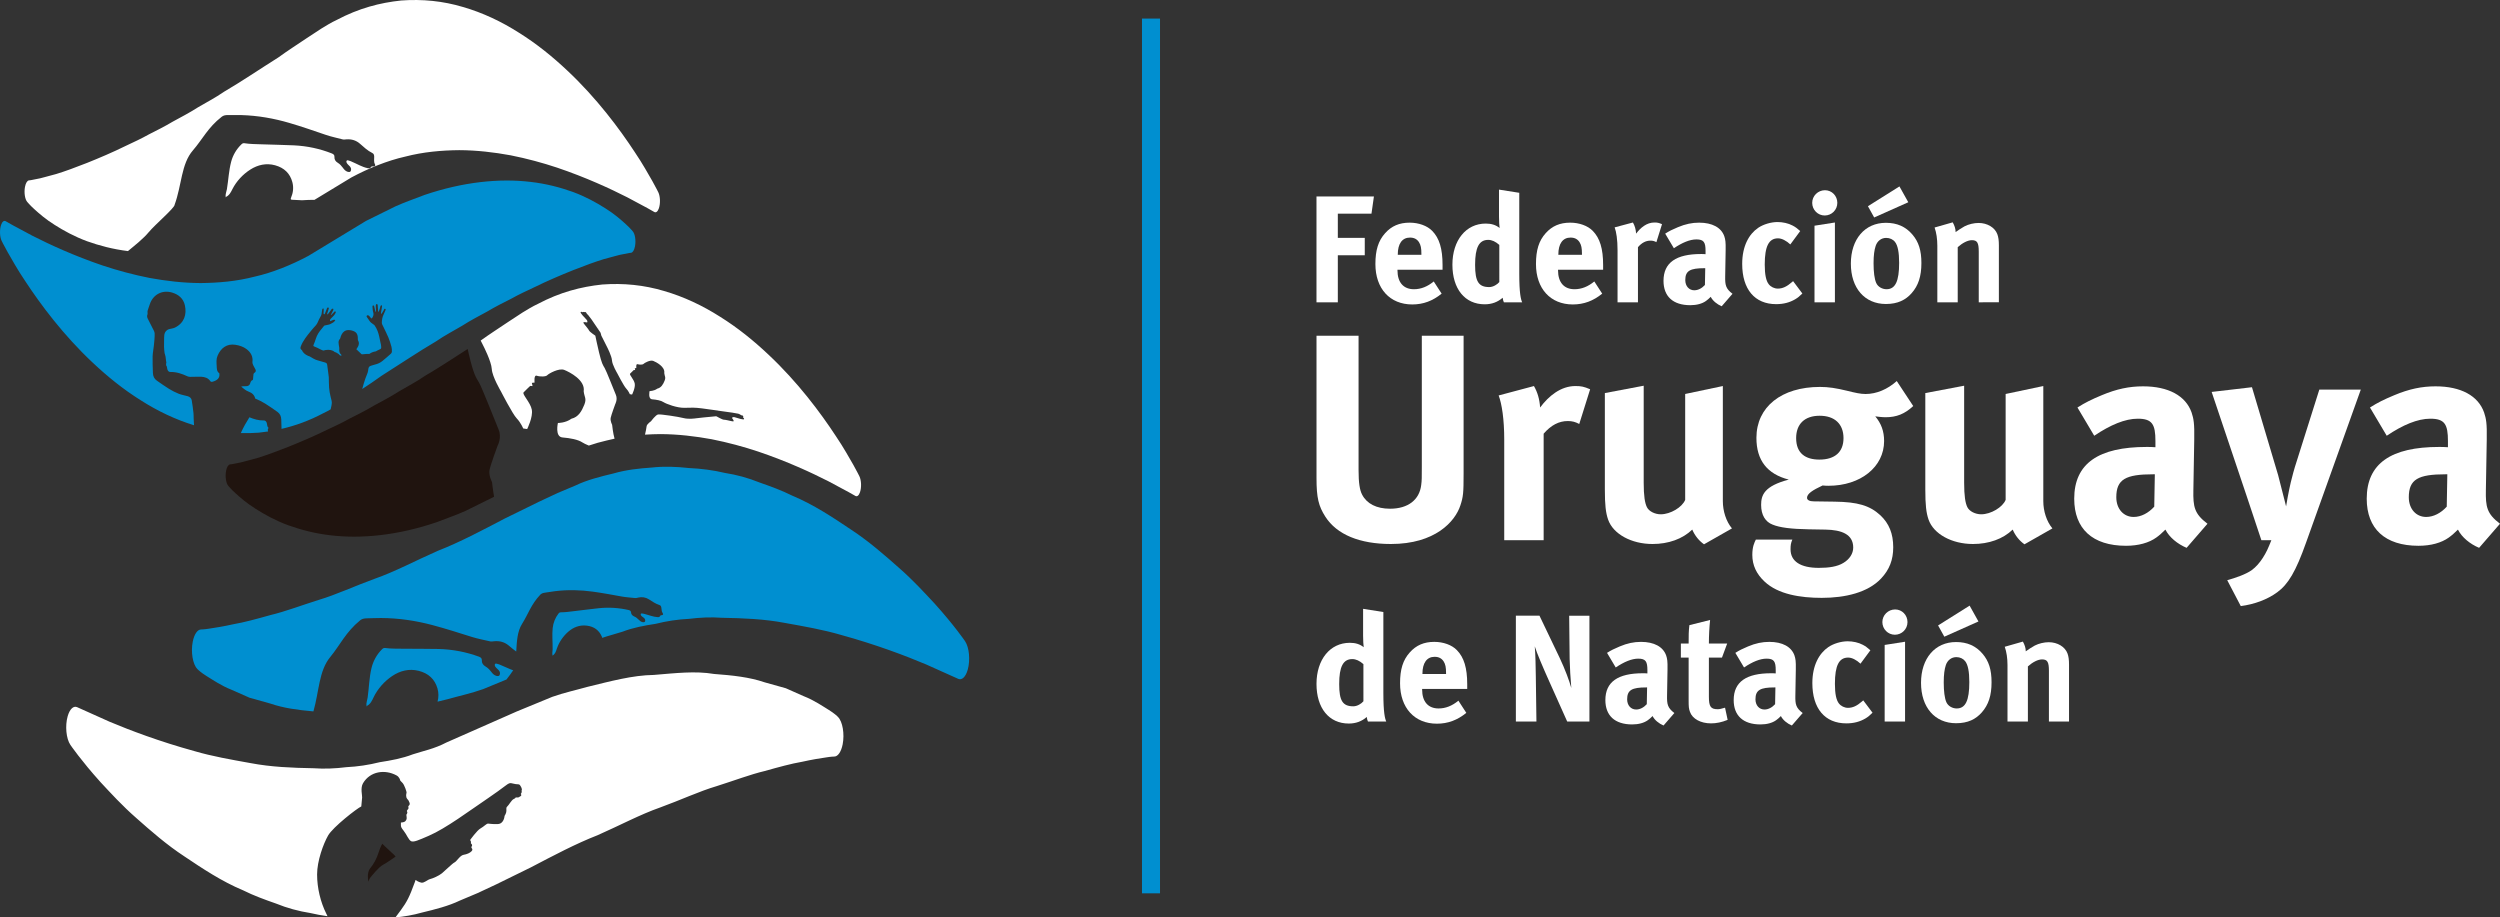 <?xml version="1.0" encoding="utf-8"?>
<!-- Generator: Adobe Illustrator 16.0.0, SVG Export Plug-In . SVG Version: 6.00 Build 0)  -->
<!DOCTYPE svg PUBLIC "-//W3C//DTD SVG 1.1//EN" "http://www.w3.org/Graphics/SVG/1.1/DTD/svg11.dtd">
<svg version="1.1" id="Layer_1" xmlns="http://www.w3.org/2000/svg" xmlns:xlink="http://www.w3.org/1999/xlink" x="0px" y="0px"
	 width="300px" height="110.093px" viewBox="0 0 300 110.093" enable-background="new 0 0 300 110.093" xml:space="preserve">
<rect x="0" y="0" width="300" height="110.093" fill="#333333" stroke="none"/>
<path fill="#FFFFFF" d="M79.001,23.083c0,0-0.248-0.51-0.721-1.359c-0.478-0.819-1.169-2.088-2.1-3.46
	c-1.848-2.82-4.59-6.5-8.1-9.793c-1.752-1.653-3.693-3.229-5.795-4.538c-2.099-1.34-4.361-2.412-6.736-3.097
	c-2.375-0.711-4.865-0.964-7.406-0.776c-2.562,0.269-5.076,0.926-7.734,2.331c-0.699,0.326-1.261,0.684-1.842,1.035l-1.797,1.178
	c-1.124,0.761-2.249,1.471-3.354,2.279c-2.227,1.402-4.412,2.886-6.542,4.133c-1.058,0.735-2.108,1.258-3.133,1.873
	c-1.023,0.656-2.029,1.171-3.01,1.708c-0.98,0.585-1.934,1.059-2.861,1.527c-0.926,0.519-1.822,0.93-2.687,1.336
	c-1.727,0.851-3.319,1.517-4.738,2.088c-1.419,0.559-2.667,1.018-3.699,1.333c-1.029,0.254-1.853,0.535-2.407,0.611
	c-0.274,0.055-0.485,0.096-0.627,0.124c-0.147,0.018-0.223,0.028-0.223,0.028l-0.023,0.002c-0.196,0.027-0.38,0.313-0.469,0.784
	c-0.128,0.677-0.006,1.481,0.268,1.794c0,0,0.073,0.08,0.211,0.237c0.145,0.154,0.367,0.398,0.642,0.637
	c0.559,0.509,1.379,1.229,2.445,1.89c1.064,0.677,2.369,1.399,3.879,1.957c1.458,0.523,3.113,0.962,4.911,1.183
	c0.89-0.732,1.849-1.495,2.48-2.252c0.8-0.959,3.14-2.937,3.122-3.31c0.864-2.363,0.778-4.891,2.195-6.523
	c1.155-1.332,1.79-2.732,3.451-4.029c0.201-0.159,0.428-0.213,0.771-0.211c0.757,0.007,1.073-0.008,1.583,0.005
	c2.029,0.058,3.936,0.407,5.747,0.936c1.502,0.438,2.951,0.947,4.399,1.439c0.653,0.223,1.347,0.365,2.021,0.543
	c0.137,0.036,0.304,0.006,0.455-0.006c0.63-0.044,1.168,0.134,1.608,0.517c0.466,0.409,0.912,0.835,1.494,1.124
	c0.183,0.092,0.216,0.23,0.225,0.437c0.01,0.293-0.071,0.604,0.081,0.891c0.119,0.221-0.033,0.301-0.229,0.278
	c-0.14-0.016-0.19,0.006-0.259,0.113c-0.08,0.123-0.189,0.135-0.371,0.098c-0.698-0.142-1.269-0.511-1.9-0.772
	c-0.073-0.03-0.14-0.073-0.215-0.089c-0.136-0.028-0.324-0.149-0.406-0.04c-0.103,0.14,0.018,0.317,0.131,0.44
	c0.172,0.185,0.402,0.328,0.396,0.616c-0.006,0.258-0.146,0.362-0.412,0.281c-0.271-0.083-0.432-0.285-0.579-0.488
	c-0.17-0.231-0.36-0.443-0.613-0.597c-0.277-0.168-0.417-0.4-0.394-0.703c0.018-0.226-0.118-0.336-0.315-0.415
	c-1.424-0.563-2.946-0.894-4.546-0.971c-1.288-0.063-2.588-0.075-3.896-0.124c-0.68-0.027-1.369-0.022-2.052-0.131
	c-0.13-0.02-0.233,0.022-0.339,0.12c-0.617,0.583-1.044,1.326-1.248,2.108c-0.285,1.085-0.325,2.185-0.509,3.285
	c-0.053,0.314-0.2,0.62-0.149,0.941c-0.026,0.014-0.059,0.027-0.01,0.051c0.006-0.016,0.013-0.032,0.02-0.048
	c0.444-0.201,0.615-0.586,0.805-0.958c0.477-0.938,1.246-1.766,2.145-2.338c0.895-0.571,1.912-0.803,2.965-0.516
	c1.112,0.303,1.798,0.992,2.075,2.014c0.173,0.644,0.104,1.27-0.156,1.887c-0.073,0.172-0.053,0.234,0.158,0.24
	c0.386,0.011,0.771,0.03,1.154,0.059c0.55-0.038,1.052-0.054,1.502-0.05c1.474-0.894,2.954-1.791,4.436-2.691
	c2.04-1.091,4.302-2.015,6.459-2.499c2.181-0.566,4.355-0.753,6.477-0.773c2.122,0.008,4.188,0.257,6.161,0.617
	c1.969,0.392,3.843,0.902,5.579,1.48c3.468,1.173,6.39,2.529,8.439,3.57c1.028,0.551,1.833,0.982,2.384,1.276
	c0.546,0.31,0.838,0.475,0.838,0.475l0.012,0.006c0.193,0.108,0.407-0.047,0.544-0.448C79.263,24.417,79.232,23.564,79.001,23.083"
	/>
<path fill="#20140F" d="M57.474,45.891c-0.355-0.589-0.639-0.956-1.191-3.303c-0.059-0.249-0.113-0.484-0.166-0.71
	c-1.734,1.116-3.439,2.24-5.111,3.22c-1.059,0.734-2.107,1.257-3.133,1.872c-1.024,0.656-2.029,1.171-3.01,1.707
	c-0.98,0.586-1.934,1.06-2.862,1.528c-0.926,0.519-1.823,0.931-2.686,1.337c-1.728,0.85-3.319,1.517-4.739,2.087
	c-1.419,0.559-2.666,1.018-3.698,1.333c-1.03,0.254-1.853,0.535-2.408,0.612c-0.274,0.054-0.484,0.095-0.627,0.123
	c-0.146,0.018-0.222,0.028-0.222,0.028l-0.022,0.002c-0.197,0.027-0.382,0.313-0.471,0.785c-0.126,0.678-0.005,1.48,0.27,1.793
	c0,0,0.071,0.081,0.209,0.238c0.146,0.152,0.367,0.396,0.643,0.637c0.559,0.51,1.378,1.229,2.445,1.889
	c1.063,0.679,2.369,1.4,3.879,1.957c1.508,0.541,3.221,0.996,5.09,1.21c3.738,0.446,8.105,0,12.706-1.562
	c1.145-0.447,2.317-0.84,3.489-1.365c1.131-0.56,2.278-1.127,3.432-1.698c-0.161-0.904-0.245-1.75-0.245-1.75
	s-0.431-0.812-0.303-1.458c0.127-0.648,0.965-2.909,0.965-2.909s0.541-0.97,0.122-1.957S57.831,46.48,57.474,45.891"/>
<path fill="#FFFFFF" d="M103.133,57.165c0,0-0.248-0.511-0.72-1.36c-0.478-0.819-1.169-2.088-2.101-3.46
	c-1.847-2.82-4.589-6.5-8.1-9.793c-1.751-1.654-3.692-3.229-5.795-4.539c-2.1-1.34-4.361-2.411-6.736-3.097
	c-2.375-0.711-4.865-0.964-7.406-0.776c-2.562,0.269-5.076,0.925-7.734,2.33c-0.699,0.327-1.261,0.685-1.842,1.035l-1.797,1.178
	c-1.078,0.73-2.157,1.416-3.22,2.184l0.326,0.648c0,0,0.955,1.85,1.006,2.769c0.052,0.919,1.1,2.686,1.1,2.686
	s1.4,2.729,1.894,3.238c0.493,0.511,0.776,1.206,0.776,1.206l0.476,0.073c0,0,0.721-1.439,0.558-2.323
	c-0.164-0.882-1.195-1.854-0.984-2.082c0.21-0.228,0.79-0.772,0.79-0.772l0.282,0.018l-0.084-0.384l0.329-0.038
	c0,0-0.116-0.954,0.269-0.819c0.384,0.133,1.083,0.127,1.247-0.059c0.164-0.185,1.409-0.896,2.047-0.637
	c0.639,0.256,2.543,1.226,2.329,2.565c0.079,0.717,0.38,0.853,0.071,1.619c-0.31,0.767-0.709,1.476-1.54,1.671
	c-0.709,0.523-1.625,0.512-1.625,0.512s-0.386,1.655,0.547,1.736c0.934,0.079,1.861,0.246,2.406,0.607
	c0.146,0.096,0.415,0.227,0.758,0.368c0.705-0.238,1.411-0.445,2.105-0.601c0.328-0.084,0.654-0.159,0.981-0.227
	c-0.192-0.66-0.291-1.67-0.291-1.67s-0.245-0.46-0.172-0.83c0.073-0.368,0.55-1.654,0.55-1.654s0.307-0.552,0.069-1.113
	c-0.239-0.562-1.138-2.876-1.342-3.211c-0.202-0.335-0.362-0.544-0.677-1.878c-0.249-1.055-0.393-1.755-0.444-2.005
	c-0.017-0.012-0.663-0.44-0.744-0.61c-0.083-0.172-0.432-0.581-0.509-0.68c-0.078-0.098-0.241-0.279-0.154-0.32
	c0.086-0.041,0.42,0.025,0.42,0.025s0.13-0.139-0.104-0.374c-0.233-0.235-0.738-0.779-0.675-0.87
	c0.062-0.09,0.219,0.015,0.219,0.015s0.144-0.063,0.24-0.019c0.097,0.043,0.146-0.072,0.229,0.099
	c0.082,0.172,0.167,0.189,0.215,0.257c0.047,0.068,0.43,0.563,0.43,0.563s0.434,0.641,0.749,1.104
	c0.032-0.033,0.064-0.063,0.096-0.101c0.016,0.014-0.094,0.103-0.094,0.103l0.003,0.004c0.121,0.178,0.226,0.33,0.279,0.405
	c0.062,0.087,0.068,0.239,0.123,0.395l0.703,1.397c0,0,0.543,1.051,0.573,1.575c0.029,0.524,0.625,1.528,0.625,1.528
	s0.797,1.552,1.076,1.842c0.281,0.291,0.443,0.685,0.443,0.685l0.27,0.042c0,0,0.411-0.819,0.318-1.32
	c-0.093-0.503-0.679-1.056-0.56-1.186c0.12-0.13,0.45-0.439,0.45-0.439l0.161,0.009l-0.048-0.219l0.188-0.021
	c0,0-0.066-0.542,0.153-0.466c0.218,0.075,0.615,0.073,0.709-0.034c0.093-0.105,0.801-0.509,1.164-0.362
	c0.363,0.146,1.446,0.696,1.326,1.459c0.042,0.408,0.215,0.485,0.039,0.921c-0.176,0.437-0.404,0.841-0.876,0.952
	c-0.402,0.297-0.923,0.29-0.923,0.29s-0.221,0.942,0.311,0.987c0.532,0.045,1.059,0.14,1.369,0.346
	c0.31,0.204,1.607,0.694,2.491,0.675s1.195-0.05,2.118,0.069c0.879,0.114,1.833,0.26,1.925,0.265
	c-0.001,0.002-0.001,0.004-0.002,0.007c0.431,0.064,1.724,0.241,1.724,0.241s0.58,0.104,0.661,0.117s0.167,0.037,0.325,0.142
	c0.214,0.143,0.19,0.04,0.271,0.106c0.083,0.067,0.03,0.23,0.03,0.23s0.163,0.092,0.108,0.188c-0.052,0.096-0.756-0.114-1.067-0.219
	c-0.312-0.104-0.378,0.071-0.378,0.071s0.205,0.269,0.206,0.362c0.001,0.094-0.229,0.03-0.351,0.003
	c-0.122-0.025-0.638-0.155-0.827-0.154c-0.188,0.002-0.871-0.396-0.871-0.396l-0.078-0.017c-0.775,0.054-2.421,0.247-2.421,0.247
	s-0.839,0.135-1.462-0.028c-0.624-0.163-2.752-0.481-3.052-0.438c-0.3,0.043-0.857,0.817-0.857,0.817s-0.518,0.34-0.535,0.624
	c-0.011,0.181-0.116,0.657-0.19,0.983c0.617-0.038,1.233-0.06,1.843-0.065c2.122,0.008,4.188,0.257,6.161,0.617
	c1.969,0.392,3.843,0.902,5.579,1.48c3.469,1.173,6.39,2.527,8.439,3.57c1.028,0.549,1.834,0.982,2.384,1.278
	c0.546,0.307,0.838,0.472,0.838,0.472l0.012,0.008c0.193,0.109,0.407-0.048,0.544-0.45
	C103.394,58.499,103.364,57.646,103.133,57.165"/>
<path fill="#008FD0" d="M32.439,51.729c0.013-0.002,0.026-0.004,0.04-0.006c-0.007-0.006-0.016-0.013-0.021-0.021
	C32.451,51.711,32.446,51.72,32.439,51.729"/>
<path fill="#008FD0" d="M32.208,51.387c0.013-0.016,0.018-0.061,0.007-0.067c-0.203-0.154-0.133-0.404-0.217-0.603
	c-0.072-0.171-0.167-0.266-0.351-0.263c-0.61,0.013-1.17-0.153-1.718-0.38c-0.174,0.298-0.364,0.589-0.531,0.892
	c-0.18,0.32-0.341,0.649-0.491,0.982c-0.002,0.006-0.001,0.014-0.003,0.021c0.712,0.019,1.429,0.004,2.151-0.049
	c0.374-0.039,0.746-0.089,1.118-0.146C32.134,51.646,32.101,51.516,32.208,51.387"/>
<path fill="#008FD0" d="M75.931,27.758c0,0-0.071-0.081-0.209-0.238c-0.146-0.153-0.367-0.397-0.643-0.636
	c-0.56-0.511-1.378-1.229-2.445-1.89c-1.063-0.678-2.369-1.401-3.879-1.958c-1.508-0.541-3.221-0.996-5.09-1.208
	c-3.738-0.447-8.105,0-12.706,1.561c-1.145,0.448-2.317,0.84-3.489,1.367c-1.168,0.578-2.35,1.163-3.542,1.751
	c-2.278,1.382-4.592,2.787-6.906,4.19c-2.038,1.091-4.3,2.014-6.458,2.499c-2.18,0.567-4.356,0.752-6.477,0.773
	c-2.121-0.01-4.188-0.258-6.16-0.619c-1.969-0.392-3.844-0.902-5.58-1.479c-3.468-1.174-6.389-2.528-8.44-3.571
	c-1.026-0.55-1.833-0.982-2.383-1.277c-0.546-0.31-0.838-0.474-0.838-0.474l-0.013-0.007c-0.193-0.108-0.406,0.047-0.543,0.45
	c-0.195,0.571-0.166,1.425,0.066,1.906c0,0,0.248,0.51,0.721,1.359c0.477,0.818,1.168,2.088,2.1,3.46
	c1.849,2.821,4.589,6.5,8.1,9.794c1.753,1.653,3.693,3.228,5.795,4.537c1.992,1.271,4.129,2.296,6.372,2.983
	c-0.001-0.016-0.003-0.032-0.004-0.048c-0.016-0.255-0.031-0.511-0.041-0.767c-0.009-0.214,0.003-0.429-0.022-0.641
	c-0.061-0.518-0.12-1.037-0.212-1.55c-0.045-0.248-0.241-0.411-0.483-0.48c-0.358-0.105-0.736-0.159-1.082-0.296
	c-0.405-0.162-0.798-0.366-1.171-0.594c-0.498-0.306-0.972-0.651-1.455-0.984c-0.316-0.22-0.453-0.538-0.465-0.911
	c-0.02-0.663-0.053-1.328-0.036-1.991c0.012-0.439,0.111-0.876,0.153-1.317c0.046-0.477,0.106-0.957,0.092-1.434
	c-0.006-0.228-0.161-0.456-0.268-0.674c-0.177-0.369-0.374-0.729-0.555-1.096c-0.08-0.161-0.119-0.319-0.041-0.51
	c0.051-0.125-0.019-0.295,0.016-0.433c0.071-0.27,0.182-0.525,0.266-0.792c0.357-1.11,1.435-1.773,2.673-1.407
	c0.783,0.232,1.354,0.715,1.536,1.53c0.247,1.1-0.076,2.132-1.207,2.682c-0.214,0.104-0.475,0.114-0.708,0.184
	c-0.096,0.028-0.193,0.086-0.27,0.153c-0.361,0.31-0.291,0.753-0.309,1.152c-0.024,0.527-0.015,1.056,0.06,1.578
	c0.093,0.248,0.156,0.571,0.177,0.931c0.029,0.101,0.049,0.201,0.009,0.302c0,0.071-0.003,0.139-0.008,0.207
	c0.138,0.153,0.099,0.371,0.173,0.548c0.074,0.172,0.167,0.268,0.351,0.263c0.738-0.015,1.404,0.226,2.062,0.529
	c0.192,0.087,0.446,0.047,0.67,0.051c0.338,0.003,0.68-0.029,1.016-0.004c0.403,0.032,0.78,0.15,1.03,0.515
	c0.112,0.163,0.271,0.079,0.404,0.037c0.445-0.143,0.738-0.417,0.696-0.86c-0.003-0.042-0.001-0.104-0.026-0.121
	c-0.306-0.215-0.284-0.555-0.303-0.86c-0.025-0.407-0.067-0.822,0.099-1.22c0.392-0.94,1.116-1.486,2.138-1.33
	c0.481,0.072,0.965,0.227,1.359,0.529c0.49,0.377,0.777,0.869,0.694,1.526c-0.017,0.127,0.037,0.271,0.091,0.394
	c0.075,0.174,0.19,0.329,0.27,0.502c0.091,0.199,0.037,0.314-0.146,0.431c-0.044,0.029-0.082,0.097-0.09,0.152
	c-0.026,0.203-0.035,0.41-0.057,0.613c-0.004,0.033-0.03,0.082-0.056,0.091c-0.187,0.062-0.234,0.226-0.279,0.383
	c-0.078,0.265-0.271,0.347-0.518,0.353c-0.117,0.003-0.233-0.002-0.351,0.003c-0.056,0.002-0.112,0.021-0.219,0.043
	c0.309,0.25,0.566,0.481,0.896,0.6c0.42,0.154,0.709,0.427,0.792,0.838c0.01,0.005,0.022,0.008,0.034,0.012
	c0.406,0.161,0.8,0.365,1.171,0.593c0.499,0.308,0.974,0.652,1.455,0.986c0.316,0.22,0.454,0.537,0.466,0.91
	c0.011,0.378,0.023,0.756,0.033,1.134c1.642-0.381,3.292-0.971,5.002-1.875c0.322-0.15,0.614-0.309,0.893-0.469
	c0.032-0.171,0.063-0.341,0.107-0.508c0.092-0.353-0.027-0.671-0.113-1.001c-0.091-0.354-0.149-0.719-0.181-1.083
	c-0.035-0.423-0.022-0.849-0.039-1.275c-0.004-0.127-0.03-0.252-0.047-0.38c-0.047-0.356-0.095-0.71-0.14-1.066
	c-0.021-0.18-0.074-0.254-0.25-0.307c-0.304-0.091-0.606-0.184-0.913-0.263c-0.325-0.083-0.596-0.269-0.879-0.433
	c-0.014-0.008-0.026-0.017-0.039-0.025c-0.068-0.021-0.139-0.045-0.208-0.074c-0.38-0.162-0.652-0.425-0.74-0.674
	c-0.052-0.033-0.093-0.093-0.133-0.137c-0.087-0.094-0.05-0.217-0.009-0.327c0.265-0.701,0.74-1.264,1.2-1.836
	c0.192-0.24,0.398-0.468,0.606-0.695c0.186-0.203,0.26-0.462,0.377-0.701c0.079-0.161,0.173-0.315,0.253-0.479
	c0.03-0.059,0.045-0.126,0.056-0.194c0.029-0.186,0.046-0.374,0.083-0.559c0.008-0.044,0.077-0.077,0.12-0.114
	c0.021,0.049,0.062,0.097,0.061,0.146c-0.002,0.156-0.026,0.312-0.029,0.468c-0.001,0.041,0.044,0.083,0.068,0.125
	c0.034-0.03,0.082-0.056,0.097-0.095c0.088-0.211,0.167-0.426,0.251-0.638c0.03-0.078,0.087-0.116,0.166-0.084
	c0.086,0.033,0.059,0.106,0.037,0.168c-0.055,0.177-0.112,0.352-0.169,0.528c-0.009,0.033-0.009,0.07-0.019,0.145
	c0.063-0.046,0.104-0.065,0.127-0.095c0.128-0.166,0.252-0.333,0.375-0.5c0.021-0.026,0.029-0.069,0.054-0.081
	c0.05-0.026,0.108-0.034,0.161-0.051c0.013,0.054,0.053,0.119,0.035,0.16c-0.076,0.172-0.169,0.337-0.255,0.504
	c-0.016,0.031-0.033,0.063-0.049,0.093c0.012,0.01,0.022,0.021,0.035,0.031c0.091-0.092,0.183-0.182,0.271-0.276
	c0.045-0.047,0.082-0.104,0.131-0.145c0.026-0.022,0.084-0.037,0.107-0.023c0.03,0.02,0.066,0.083,0.055,0.106
	c-0.051,0.113-0.104,0.232-0.182,0.326c-0.128,0.154-0.272,0.295-0.417,0.434c-0.088,0.083-0.116,0.174-0.088,0.314
	c0.052-0.022,0.096-0.042,0.142-0.06c0.111-0.045,0.222-0.099,0.337-0.127c0.04-0.011,0.096,0.041,0.144,0.066
	c-0.027,0.039-0.052,0.083-0.083,0.12c-0.131,0.158-0.322,0.233-0.495,0.33c-0.069,0.041-0.15,0.062-0.229,0.082
	c-0.156,0.037-0.313,0.061-0.47,0.1c-0.036,0.009-0.07,0.042-0.095,0.073c-0.306,0.371-0.625,0.733-0.831,1.171
	c-0.106,0.226-0.167,0.471-0.253,0.708c-0.046,0.127-0.102,0.251-0.151,0.377c-0.048,0.129-0.017,0.151,0.108,0.201
	c0.238,0.097,0.476,0.199,0.698,0.327c0.127,0.072,0.253,0.122,0.385,0.151c0.085-0.028,0.174-0.052,0.27-0.067
	c0.439-0.07,0.839,0.022,1.034,0.214c0.172,0.062,0.34,0.138,0.498,0.257c0.044,0.034,0.087,0.074,0.121,0.119
	c0.065,0.082,0.143,0.101,0.249,0.064c-0.015-0.035-0.018-0.073-0.04-0.09c-0.216-0.171-0.263-0.421-0.238-0.659
	c0.02-0.189-0.039-0.352-0.06-0.527c-0.021-0.184-0.056-0.368,0.024-0.548c0.009-0.021,0.015-0.05,0.032-0.063
	c0.138-0.105,0.139-0.271,0.193-0.414c0.122-0.326,0.31-0.608,0.662-0.713c0.325-0.096,1.031,0.032,1.239,0.372
	c0.129,0.21,0.141,0.432,0.138,0.665c-0.001,0.054,0,0.12,0.026,0.165c0.163,0.272,0.118,0.534-0.028,0.793
	c-0.045,0.082-0.101,0.158-0.175,0.272c0.203,0.194,0.408,0.392,0.617,0.588c0.02,0.018,0.059,0.025,0.09,0.021
	c0.167-0.012,0.333-0.035,0.502-0.043c0.121-0.007,0.244-0.002,0.365-0.007c0.173-0.14,0.427-0.25,0.719-0.297
	c0.02-0.002,0.038-0.003,0.057-0.005c0.06-0.059,0.147-0.091,0.229-0.132c0.098-0.051,0.197-0.099,0.299-0.143
	c0.074-0.033,0.102-0.083,0.104-0.165c0.007-0.262-0.06-0.512-0.12-0.766c-0.044-0.18-0.073-0.363-0.112-0.545
	c-0.101-0.482-0.269-0.94-0.547-1.35c-0.043-0.062-0.109-0.11-0.174-0.151c-0.192-0.123-0.368-0.258-0.486-0.459
	c-0.075-0.123-0.168-0.235-0.246-0.356c-0.043-0.068-0.122-0.151-0.032-0.229c0.079-0.069,0.179-0.037,0.249,0.025
	c0.073,0.065,0.131,0.146,0.193,0.223c0.1,0.124,0.14,0.125,0.222-0.015c0.112-0.191,0.177-0.377,0.096-0.618
	c-0.072-0.214-0.067-0.456-0.091-0.686c-0.007-0.068,0.011-0.146,0.096-0.143c0.08,0.001,0.106,0.066,0.121,0.146
	c0.038,0.205,0.089,0.406,0.135,0.609c0.019-0.001,0.037-0.001,0.056-0.003c0.003-0.067,0.011-0.134,0.009-0.201
	c-0.004-0.153-0.017-0.305-0.021-0.457c-0.001-0.062,0.001-0.127,0.022-0.184c0.014-0.038,0.072-0.094,0.094-0.087
	c0.045,0.014,0.107,0.06,0.113,0.1c0.021,0.143,0.021,0.287,0.031,0.431c0.005,0.095,0.011,0.19,0.021,0.284
	c0.004,0.042,0.022,0.082,0.035,0.122c0.012,0.002,0.025,0.003,0.038,0.005c0.044-0.129,0.092-0.258,0.132-0.389
	c0.033-0.102,0.043-0.211,0.082-0.311c0.017-0.045,0.077-0.076,0.116-0.114c0.023,0.049,0.075,0.103,0.069,0.149
	c-0.035,0.272-0.083,0.545-0.127,0.817c-0.003,0.021-0.002,0.04-0.004,0.085c0.043-0.02,0.085-0.024,0.098-0.045
	c0.081-0.124,0.151-0.252,0.229-0.376c0.045-0.076,0.048-0.232,0.185-0.174c0.111,0.048,0.024,0.163-0.002,0.239
	c-0.052,0.146-0.117,0.288-0.187,0.425c-0.16,0.321-0.218,0.669-0.217,1.018c0.001,0.144,0.098,0.291,0.164,0.431
	c0.204,0.436,0.429,0.861,0.613,1.304c0.154,0.367,0.273,0.75,0.378,1.136c0.053,0.187,0.053,0.393,0.052,0.589
	c-0.001,0.079-0.052,0.179-0.112,0.232c-0.332,0.298-0.668,0.593-1.015,0.875c-0.266,0.217-0.574,0.36-0.912,0.438
	c-0.169,0.038-0.331,0.1-0.496,0.149c-0.177,0.053-0.263,0.178-0.288,0.356c-0.021,0.156-0.038,0.314-0.086,0.46
	c-0.078,0.238-0.184,0.464-0.27,0.699c-0.073,0.2-0.137,0.404-0.197,0.608c-0.065,0.219-0.12,0.443-0.185,0.662
	c0.777-0.515,1.55-1.026,2.316-1.585c2.227-1.403,4.412-2.886,6.541-4.133c1.059-0.736,2.108-1.258,3.133-1.874
	c1.024-0.657,2.03-1.171,3.011-1.707c0.979-0.586,1.933-1.06,2.861-1.527c0.926-0.521,1.822-0.931,2.686-1.337
	c1.728-0.85,3.318-1.518,4.739-2.089c1.419-0.558,2.666-1.017,3.698-1.333c1.029-0.254,1.853-0.534,2.406-0.61
	c0.275-0.056,0.486-0.096,0.628-0.125c0.146-0.017,0.222-0.028,0.222-0.028l0.022-0.002c0.197-0.026,0.382-0.313,0.471-0.784
	C76.328,28.874,76.207,28.071,75.931,27.758"/>
<path fill="#008FD0" d="M61.581,80.435c-0.521-0.176-0.997-0.436-1.508-0.634c-0.075-0.03-0.15-0.073-0.231-0.089
	c-0.147-0.026-0.35-0.152-0.435-0.031c-0.107,0.151,0.026,0.339,0.151,0.467c0.187,0.193,0.439,0.339,0.44,0.648
	c0,0.275-0.147,0.391-0.434,0.311c-0.293-0.083-0.47-0.294-0.633-0.508c-0.188-0.241-0.396-0.464-0.672-0.623
	c-0.299-0.174-0.456-0.417-0.439-0.74c0.015-0.244-0.134-0.357-0.347-0.436c-1.54-0.565-3.176-0.883-4.89-0.922
	c-1.379-0.032-2.771-0.012-4.17-0.03c-0.729-0.012-1.466,0.011-2.199-0.087c-0.14-0.017-0.249,0.028-0.359,0.138
	c-0.646,0.638-1.083,1.444-1.28,2.288c-0.276,1.168-0.29,2.346-0.458,3.527c-0.049,0.337-0.199,0.669-0.135,1.01
	c-0.028,0.016-0.063,0.031-0.01,0.057c0.006-0.019,0.013-0.035,0.02-0.052c0.47-0.228,0.643-0.645,0.836-1.046
	c0.485-1.016,1.287-1.922,2.234-2.558c0.943-0.635,2.024-0.91,3.158-0.63c1.197,0.294,1.953,1.014,2.272,2.101
	c0.16,0.541,0.153,1.075,0.014,1.605c0.419-0.104,0.84-0.208,1.263-0.311c1.379-0.392,2.792-0.692,4.202-1.192
	c0.923-0.382,1.865-0.77,2.804-1.156C61.098,81.122,61.403,80.719,61.581,80.435"/>
<path fill="#008FD0" d="M115.8,76.932c0,0-1.281-1.884-3.626-4.482c-1.176-1.263-2.608-2.837-4.303-4.314
	c-1.691-1.495-3.611-3.187-5.766-4.596c-2.148-1.443-4.495-3.005-7.037-4.062c-1.262-0.631-2.575-1.106-3.922-1.578
	c-1.342-0.545-2.727-0.924-4.145-1.146c-1.412-0.336-2.857-0.521-4.326-0.589c-1.466-0.16-2.955-0.227-4.461-0.06
	c-1.498,0.107-3.017,0.255-4.604,0.711c-1.567,0.374-3.19,0.784-4.551,1.443l-2.136,0.899l-2.248,1.054
	c-1.38,0.677-2.756,1.353-4.121,2.021c-2.726,1.426-5.405,2.849-8.017,3.866c-2.605,1.144-5.12,2.495-7.519,3.333
	c-2.399,0.868-4.672,1.936-6.771,2.557c-2.104,0.663-4.042,1.405-5.757,1.811c-1.724,0.484-3.227,0.895-4.464,1.104
	c-1.258,0.28-2.191,0.427-2.854,0.523c-0.656,0.111-1.043,0.11-1.043,0.11c-0.418,0-0.819,0.549-0.999,1.472
	c-0.246,1.25,0.002,2.716,0.554,3.271l0.095,0.097c0,0,0.326,0.326,1.019,0.757c0.69,0.417,1.732,1.15,3.009,1.648
	c0.647,0.287,1.362,0.604,2.144,0.948c0.78,0.22,1.625,0.457,2.528,0.709c1.553,0.533,3.27,0.767,5.131,0.929
	c0.689-2.396,0.645-4.86,2.02-6.524c1.201-1.455,1.842-2.971,3.586-4.403c0.211-0.173,0.452-0.238,0.818-0.242
	c0.81-0.013,1.148-0.038,1.696-0.037c2.17,0.01,4.22,0.332,6.173,0.852c1.618,0.43,3.181,0.936,4.744,1.425
	c0.705,0.221,1.451,0.355,2.176,0.528c0.148,0.034,0.325-0.003,0.487-0.018c0.674-0.064,1.253,0.112,1.732,0.512
	c0.299,0.248,0.592,0.498,0.906,0.726c0.076-1.236,0.117-2.402,0.712-3.342c0.729-1.148,1.052-2.292,2.171-3.476
	c0.135-0.143,0.302-0.212,0.563-0.248c0.58-0.082,0.82-0.13,1.21-0.179c1.556-0.19,3.054-0.145,4.499,0.051
	c1.196,0.161,2.361,0.383,3.525,0.592c0.525,0.094,1.071,0.124,1.606,0.182c0.109,0.012,0.233-0.031,0.348-0.056
	c0.476-0.108,0.906-0.033,1.287,0.209c0.403,0.258,0.792,0.531,1.271,0.687c0.149,0.047,0.192,0.148,0.222,0.305
	c0.042,0.224,0.017,0.471,0.166,0.671c0.116,0.156,0.008,0.234-0.144,0.241c-0.108,0.003-0.143,0.026-0.184,0.115
	c-0.046,0.103-0.13,0.124-0.271,0.117c-0.549-0.028-1.029-0.243-1.541-0.37c-0.059-0.015-0.115-0.04-0.174-0.042
	c-0.108-0.008-0.265-0.078-0.314,0.016c-0.062,0.119,0.049,0.24,0.15,0.32c0.152,0.122,0.345,0.205,0.375,0.425
	c0.025,0.197-0.069,0.292-0.282,0.261c-0.218-0.031-0.363-0.167-0.499-0.305c-0.155-0.158-0.325-0.298-0.537-0.387
	c-0.23-0.097-0.365-0.257-0.381-0.491c-0.013-0.175-0.129-0.242-0.289-0.279c-1.153-0.267-2.353-0.345-3.584-0.219
	c-0.991,0.102-1.984,0.243-2.99,0.355c-0.522,0.059-1.047,0.141-1.581,0.138c-0.102-0.001-0.176,0.042-0.246,0.13
	c-0.403,0.516-0.645,1.134-0.711,1.755c-0.091,0.861,0.006,1.705-0.007,2.567c-0.004,0.244-0.083,0.496-0.005,0.734
	c-0.02,0.014-0.042,0.028-0.002,0.041c0.003-0.013,0.005-0.026,0.009-0.039c0.315-0.205,0.403-0.519,0.503-0.823
	c0.257-0.771,0.749-1.492,1.368-2.034c0.618-0.539,1.367-0.833,2.205-0.736c0.884,0.104,1.49,0.55,1.817,1.3
	c0.025,0.056,0.038,0.114,0.058,0.171c0.835-0.287,1.627-0.477,2.432-0.739c1.271-0.49,2.62-0.737,3.972-0.945
	c1.339-0.335,2.677-0.535,4.007-0.597c1.326-0.166,2.642-0.225,3.939-0.129c2.59,0.043,5.121,0.152,7.515,0.608
	c2.394,0.429,4.678,0.829,6.776,1.445c4.206,1.158,7.728,2.494,10.191,3.531c2.451,1.1,3.852,1.728,3.852,1.728l0.04,0.019
	c0.426,0.188,0.88-0.212,1.132-1.089C116.453,79.22,116.309,77.679,115.8,76.932"/>
<path fill="#FFFFFF" d="M175.242,60.658c-0.635,1.941-3.035,4.622-8.331,4.622c-3.741,0-6.496-1.128-7.872-3.282
	c-0.811-1.271-1.058-2.259-1.058-4.624V40.288h5.047V56.42c0,1.519,0.142,2.401,0.424,2.932c0.564,1.095,1.729,1.694,3.353,1.694
	c2.153,0,3.531-1.06,3.742-2.858c0.071-0.53,0.071-0.885,0.071-2.191V40.288h5.014v16.521
	C175.631,59.139,175.595,59.598,175.242,60.658"/>
<path fill="#FFFFFF" d="M189.51,50.878c-0.46-0.247-0.847-0.353-1.377-0.353c-1.06,0-2.013,0.495-2.895,1.518v12.78h-4.73V52.75
	c0-2.437-0.282-4.272-0.671-5.295l4.237-1.129c0.424,0.742,0.67,1.553,0.739,2.575c1.024-1.375,2.472-2.575,4.236-2.575
	c0.707,0,1.024,0.07,1.767,0.387L189.51,50.878z"/>
<path fill="#FFFFFF" d="M204.482,65.317c-0.6-0.425-1.095-1.023-1.411-1.767c-1.166,1.13-2.861,1.73-4.769,1.73
	c-2.541,0-4.729-1.2-5.329-2.929c-0.283-0.812-0.39-1.767-0.39-3.602v-11.58l4.661-0.882v11.615c0,1.624,0.142,2.47,0.389,2.965
	s0.952,0.849,1.659,0.849c1.165,0,2.576-0.849,2.93-1.731V47.277l4.519-0.953v13.804c0,1.199,0.388,2.436,1.094,3.281
	L204.482,65.317z"/>
<path fill="#FFFFFF" d="M226.268,50.068c-0.458,0-0.952-0.073-1.235-0.107c0.706,0.848,1.06,1.765,1.06,2.966
	c0,3.105-2.826,5.366-6.673,5.366c-0.211,0-0.353,0-0.707-0.036c-1.2,0.565-1.87,0.988-1.87,1.484c0,0.245,0.283,0.422,0.777,0.422
	l2.541,0.036c2.755,0.036,4.202,0.459,5.472,1.624c1.06,0.988,1.554,2.224,1.554,3.848c0,1.519-0.458,2.684-1.447,3.741
	c-1.589,1.695-4.306,2.331-7.133,2.331c-2.575,0-5.224-0.424-6.847-1.941c-0.989-0.917-1.482-1.978-1.482-3.213
	c0-0.989,0.247-1.481,0.422-1.835h4.38c-0.178,0.423-0.214,0.67-0.214,1.165c0,1.448,1.202,2.225,3.391,2.225
	c1.2,0,2.224-0.142,2.964-0.603c0.706-0.423,1.166-1.092,1.166-1.834c0-1.625-1.449-2.119-3.318-2.155l-2.014-0.034
	c-2.116-0.034-3.494-0.212-4.341-0.564c-0.849-0.319-1.378-1.13-1.378-2.365c0-1.165,0.354-2.259,3.319-3.037
	c-2.612-0.67-3.884-2.329-3.884-5.012c0-3.708,3.001-6.109,7.626-6.109c1.023,0,1.941,0.142,3.247,0.461
	c0.988,0.247,1.623,0.388,2.226,0.388c1.306,0,2.646-0.566,3.741-1.555l1.978,3C228.563,49.68,227.574,50.068,226.268,50.068
	 M218.36,49.89c-1.801,0-2.823,0.989-2.823,2.683c0,1.835,1.13,2.578,2.789,2.578c1.871,0,2.894-0.918,2.894-2.578
	C221.219,50.879,220.161,49.89,218.36,49.89"/>
<path fill="#FFFFFF" d="M242.936,65.317c-0.6-0.425-1.096-1.023-1.411-1.767c-1.166,1.13-2.861,1.73-4.768,1.73
	c-2.542,0-4.729-1.2-5.33-2.929c-0.283-0.812-0.389-1.767-0.389-3.602v-11.58l4.66-0.882v11.615c0,1.624,0.142,2.47,0.388,2.965
	c0.248,0.495,0.954,0.849,1.66,0.849c1.165,0,2.576-0.849,2.931-1.731V47.277l4.519-0.953v13.804c0,1.199,0.388,2.436,1.093,3.281
	L242.936,65.317z"/>
<path fill="#FFFFFF" d="M262.393,65.74c-1.095-0.459-2.083-1.271-2.543-2.188c-0.353,0.352-0.74,0.706-1.093,0.953
	c-0.883,0.636-2.154,0.989-3.637,0.989c-4.025,0-6.214-2.048-6.214-5.647c0-4.238,2.93-6.213,8.686-6.213
	c0.352,0,0.671,0,1.06,0.034v-0.742c0-2.013-0.389-2.682-2.119-2.682c-1.52,0-3.285,0.74-5.225,2.046l-2.013-3.39
	c0.952-0.599,1.66-0.953,2.93-1.481c1.765-0.74,3.283-1.059,4.943-1.059c3.036,0,5.119,1.13,5.824,3.143
	c0.246,0.741,0.353,1.306,0.317,3.246l-0.104,6.073c-0.036,1.979,0.104,2.824,1.692,4.025L262.393,65.74z M258.369,56.915
	c-3.284,0-4.413,0.601-4.413,2.754c0,1.412,0.883,2.365,2.083,2.365c0.882,0,1.764-0.459,2.471-1.234l0.07-3.885H258.369z"/>
<path fill="#FFFFFF" d="M276.731,65.105c-1.236,3.494-2.155,5.013-3.461,5.966c-1.2,0.883-2.753,1.447-4.377,1.66l-1.625-3.107
	c1.025-0.283,2.225-0.706,2.931-1.2c0.53-0.389,0.953-0.885,1.342-1.483c0.46-0.74,0.6-1.058,1.023-2.117h-1.199
	c-0.565-1.695-1.518-4.519-1.694-5.086l-4.272-12.706l4.837-0.566l3.142,10.558c0.282,1.059,0.883,3.494,0.953,3.74
	c0-0.105,0.353-2.012,0.565-2.895c0.141-0.599,0.423-1.659,0.705-2.506l2.719-8.614h4.978L276.731,65.105z"/>
<path fill="#FFFFFF" d="M297.493,65.74c-1.094-0.459-2.082-1.271-2.541-2.188c-0.353,0.352-0.742,0.706-1.095,0.953
	c-0.882,0.636-2.152,0.989-3.636,0.989c-4.024,0-6.214-2.048-6.214-5.647c0-4.238,2.93-6.213,8.686-6.213
	c0.353,0,0.672,0,1.061,0.034v-0.742c0-2.013-0.389-2.682-2.121-2.682c-1.517,0-3.283,0.74-5.225,2.046l-2.011-3.39
	c0.952-0.599,1.658-0.953,2.928-1.481c1.768-0.74,3.285-1.059,4.943-1.059c3.036,0,5.12,1.13,5.826,3.143
	c0.245,0.741,0.354,1.306,0.317,3.246l-0.105,6.073c-0.036,1.979,0.105,2.824,1.694,4.025L297.493,65.74z M293.469,56.915
	c-3.283,0-4.413,0.601-4.413,2.754c0,1.412,0.882,2.365,2.084,2.365c0.881,0,1.764-0.459,2.47-1.234l0.069-3.885H293.469z"/>
<polygon fill="#FFFFFF" points="164.577,25.641 160.539,25.641 160.539,28.546 163.772,28.546 163.772,30.63 160.539,30.63 
	160.539,36.277 157.978,36.277 157.978,23.575 164.87,23.575 "/>
<path fill="#FFFFFF" d="M167.697,32.367v0.072c0,1.444,0.714,2.268,1.975,2.268c0.841,0,1.626-0.312,2.377-0.933l0.948,1.463
	c-1.077,0.875-2.21,1.297-3.528,1.297c-2.684,0-4.421-1.901-4.421-4.844c0-1.681,0.347-2.796,1.169-3.711
	c0.768-0.858,1.701-1.26,2.941-1.26c1.08,0,2.104,0.366,2.707,0.987c0.859,0.876,1.241,2.137,1.241,4.094v0.566H167.697z
	 M170.567,30.466c0-0.694-0.073-1.06-0.292-1.408c-0.238-0.365-0.584-0.548-1.079-0.548c-0.932,0-1.462,0.732-1.462,2.03v0.037
	h2.833V30.466z"/>
<path fill="#FFFFFF" d="M180.466,36.277c-0.072-0.147-0.109-0.293-0.146-0.548c-0.604,0.528-1.317,0.787-2.157,0.787
	c-2.375,0-3.874-1.847-3.874-4.753c0-2.923,1.627-4.935,4.001-4.935c0.676,0,1.207,0.165,1.665,0.53
	c-0.038-0.2-0.074-0.84-0.074-1.387v-3.218l2.432,0.383v9.723c0,2.304,0.182,3.054,0.347,3.418H180.466z M179.917,29.388
	c-0.457-0.404-0.896-0.603-1.334-0.603c-1.096,0-1.571,0.912-1.571,2.997c0,2.01,0.421,2.667,1.7,2.667
	c0.457,0,0.967-0.311,1.205-0.603V29.388z"/>
<path fill="#FFFFFF" d="M186.964,32.367v0.072c0,1.444,0.715,2.268,1.976,2.268c0.841,0,1.627-0.312,2.377-0.933l0.948,1.463
	c-1.077,0.875-2.21,1.297-3.527,1.297c-2.686,0-4.421-1.901-4.421-4.844c0-1.681,0.345-2.796,1.167-3.711
	c0.77-0.858,1.7-1.26,2.943-1.26c1.08,0,2.104,0.366,2.705,0.987c0.86,0.876,1.242,2.137,1.242,4.094v0.566H186.964z
	 M189.835,30.466c0-0.694-0.074-1.06-0.291-1.408c-0.239-0.365-0.586-0.548-1.08-0.548c-0.932,0-1.462,0.732-1.462,2.03v0.037h2.833
	V30.466z"/>
<path fill="#FFFFFF" d="M198.767,29.058c-0.239-0.127-0.439-0.182-0.714-0.182c-0.547,0-1.041,0.255-1.498,0.784v6.617h-2.449v-6.25
	c0-1.261-0.146-2.212-0.348-2.742l2.193-0.585c0.221,0.385,0.347,0.805,0.384,1.336c0.529-0.714,1.279-1.336,2.192-1.336
	c0.365,0,0.531,0.037,0.916,0.201L198.767,29.058z"/>
<path fill="#FFFFFF" d="M206.603,36.752c-0.566-0.237-1.078-0.659-1.316-1.133c-0.182,0.184-0.384,0.365-0.567,0.494
	c-0.455,0.329-1.114,0.51-1.882,0.51c-2.083,0-3.217-1.059-3.217-2.923c0-2.193,1.52-3.217,4.496-3.217c0.184,0,0.348,0,0.549,0.02
	v-0.384c0-1.043-0.201-1.39-1.097-1.39c-0.785,0-1.7,0.384-2.704,1.06l-1.042-1.754c0.492-0.31,0.858-0.494,1.517-0.768
	c0.915-0.384,1.699-0.548,2.558-0.548c1.573,0,2.651,0.585,3.017,1.628c0.129,0.383,0.182,0.675,0.163,1.681l-0.055,3.143
	c-0.016,1.024,0.055,1.462,0.878,2.084L206.603,36.752z M204.52,32.184c-1.701,0-2.286,0.31-2.286,1.425
	c0,0.731,0.457,1.225,1.08,1.225c0.457,0,0.913-0.237,1.278-0.639l0.037-2.011H204.52z"/>
<path fill="#FFFFFF" d="M215.423,35.913c-0.658,0.384-1.389,0.585-2.284,0.585c-2.577,0-4.075-1.792-4.075-4.826
	c0-2.156,0.821-3.582,1.918-4.333c0.621-0.419,1.536-0.694,2.32-0.694c0.623,0,1.3,0.147,1.811,0.421
	c0.348,0.182,0.511,0.311,0.914,0.659l-1.188,1.608c-0.493-0.457-1.023-0.732-1.48-0.732c-1.097,0-1.59,0.952-1.59,3.145
	c0,1.225,0.165,1.956,0.476,2.357c0.255,0.329,0.676,0.53,1.097,0.53c0.565,0,1.077-0.239,1.681-0.769l0.148-0.127l1.113,1.482
	C215.917,35.583,215.752,35.711,215.423,35.913"/>
<path fill="#FFFFFF" d="M218.964,25.86c-0.823,0-1.499-0.677-1.499-1.518s0.694-1.516,1.534-1.516c0.823,0,1.48,0.676,1.48,1.516
	S219.806,25.86,218.964,25.86 M217.74,36.277v-9.192l2.449-0.385v9.578H217.74z"/>
<path fill="#FFFFFF" d="M229.397,35.181c-0.714,0.804-1.646,1.298-3.091,1.298c-2.539,0-4.203-1.9-4.203-4.844
	c0-2.942,1.682-4.898,4.203-4.898c1.336,0,2.377,0.458,3.182,1.408c0.75,0.876,1.08,1.902,1.08,3.418
	C230.568,33.17,230.2,34.267,229.397,35.181 M224.901,26.097l-0.749-1.352l3.782-2.375l1.061,1.9L224.901,26.097z M227.405,29.04
	c-0.238-0.31-0.623-0.492-1.062-0.492c-0.584,0-1.06,0.365-1.26,0.951c-0.165,0.493-0.256,1.151-0.256,2.083
	c0,1.078,0.107,1.883,0.311,2.357c0.219,0.512,0.767,0.768,1.243,0.768c1.06,0,1.516-0.951,1.516-3.163
	C227.897,30.282,227.734,29.461,227.405,29.04"/>
<path fill="#FFFFFF" d="M237.45,36.277v-6.086c0-1.06-0.183-1.37-0.822-1.37c-0.492,0-1.134,0.328-1.701,0.839v6.616h-2.447v-6.779
	c0-0.805-0.109-1.573-0.329-2.195l2.174-0.621c0.222,0.384,0.349,0.786,0.349,1.169c0.365-0.255,0.676-0.475,1.077-0.693
	c0.494-0.256,1.135-0.402,1.682-0.402c1.041,0,1.956,0.547,2.248,1.353c0.129,0.347,0.184,0.749,0.184,1.333v6.835H237.45z"/>
<path fill="#FFFFFF" d="M164.156,86.585c-0.072-0.146-0.11-0.29-0.145-0.549c-0.604,0.53-1.317,0.789-2.157,0.789
	c-2.376,0-3.874-1.847-3.874-4.755c0-2.924,1.626-4.934,4.002-4.934c0.677,0,1.206,0.164,1.663,0.529
	c-0.036-0.2-0.073-0.84-0.073-1.388v-3.218l2.432,0.384v9.723c0,2.304,0.182,3.054,0.346,3.418H164.156z M163.609,79.695
	c-0.457-0.403-0.896-0.604-1.336-0.604c-1.095,0-1.571,0.913-1.571,2.999c0,2.009,0.421,2.667,1.7,2.667
	c0.457,0,0.968-0.311,1.207-0.604V79.695z"/>
<path fill="#FFFFFF" d="M170.656,82.675v0.072c0,1.443,0.713,2.268,1.976,2.268c0.841,0,1.625-0.312,2.376-0.934l0.949,1.464
	c-1.078,0.875-2.21,1.298-3.528,1.298c-2.685,0-4.422-1.902-4.422-4.845c0-1.681,0.347-2.796,1.17-3.711
	c0.768-0.857,1.699-1.262,2.941-1.262c1.079,0,2.104,0.368,2.706,0.989c0.857,0.875,1.242,2.137,1.242,4.094v0.566H170.656z
	 M173.527,80.773c0-0.694-0.074-1.061-0.293-1.408c-0.238-0.364-0.585-0.548-1.078-0.548c-0.934,0-1.463,0.731-1.463,2.03v0.036
	h2.834V80.773z"/>
<path fill="#FFFFFF" d="M188.065,86.585l-2.176-4.862c-0.714-1.588-1.48-3.381-1.718-4.167c0.093,1.044,0.11,2.541,0.127,3.6
	l0.074,5.43h-2.468V73.884h2.833l2.432,5.08c0.638,1.354,1.133,2.686,1.388,3.601c-0.091-0.986-0.184-2.614-0.2-3.49l-0.055-5.19
	h2.429v12.701H188.065z"/>
<path fill="#FFFFFF" d="M199.625,87.061c-0.566-0.238-1.078-0.659-1.316-1.135c-0.182,0.184-0.383,0.368-0.566,0.494
	c-0.456,0.33-1.115,0.512-1.882,0.512c-2.083,0-3.217-1.06-3.217-2.924c0-2.192,1.518-3.217,4.496-3.217c0.183,0,0.347,0,0.548,0.02
	v-0.385c0-1.042-0.201-1.389-1.097-1.389c-0.786,0-1.699,0.383-2.704,1.06l-1.043-1.755c0.494-0.31,0.859-0.493,1.519-0.768
	c0.912-0.384,1.698-0.549,2.558-0.549c1.572,0,2.649,0.586,3.017,1.628c0.128,0.384,0.182,0.675,0.163,1.681l-0.055,3.144
	c-0.018,1.024,0.055,1.463,0.877,2.084L199.625,87.061z M197.542,82.491c-1.7,0-2.285,0.31-2.285,1.426
	c0,0.73,0.457,1.225,1.078,1.225c0.458,0,0.915-0.237,1.28-0.64l0.036-2.011H197.542z"/>
<path fill="#FFFFFF" d="M205.322,86.805c-1.242,0-2.23-0.548-2.522-1.371c-0.145-0.401-0.164-0.584-0.164-1.445v-5.08h-0.932v-1.681
	h0.932c0-0.912,0-1.517,0.091-2.211l2.486-0.621c-0.091,0.857-0.146,1.883-0.146,2.832h2.193l-0.622,1.681h-1.571v4.697
	c0,1.189,0.22,1.5,1.062,1.5c0.218,0,0.438-0.056,0.876-0.183l0.312,1.461C206.601,86.676,205.961,86.805,205.322,86.805"/>
<path fill="#FFFFFF" d="M215.022,87.061c-0.565-0.238-1.078-0.659-1.316-1.135c-0.183,0.184-0.383,0.368-0.566,0.494
	c-0.455,0.33-1.114,0.512-1.882,0.512c-2.084,0-3.216-1.06-3.216-2.924c0-2.192,1.517-3.217,4.493-3.217c0.184,0,0.349,0,0.551,0.02
	v-0.385c0-1.042-0.202-1.389-1.098-1.389c-0.785,0-1.701,0.383-2.704,1.06l-1.042-1.755c0.492-0.31,0.86-0.493,1.517-0.768
	c0.914-0.384,1.699-0.549,2.559-0.549c1.572,0,2.649,0.586,3.017,1.628c0.127,0.384,0.182,0.675,0.163,1.681l-0.055,3.144
	c-0.018,1.024,0.055,1.463,0.879,2.084L215.022,87.061z M212.938,82.491c-1.699,0-2.283,0.31-2.283,1.426
	c0,0.73,0.456,1.225,1.078,1.225c0.456,0,0.914-0.237,1.279-0.64l0.037-2.011H212.938z"/>
<path fill="#FFFFFF" d="M223.843,86.221c-0.657,0.384-1.388,0.584-2.283,0.584c-2.578,0-4.078-1.79-4.078-4.826
	c0-2.154,0.824-3.581,1.921-4.331c0.621-0.419,1.536-0.694,2.321-0.694c0.621,0,1.297,0.146,1.81,0.42
	c0.348,0.182,0.51,0.311,0.913,0.659l-1.188,1.609c-0.494-0.458-1.022-0.733-1.48-0.733c-1.097,0-1.589,0.95-1.589,3.145
	c0,1.226,0.164,1.955,0.475,2.357c0.256,0.328,0.676,0.53,1.097,0.53c0.566,0,1.077-0.238,1.682-0.77l0.146-0.127l1.114,1.481
	C224.337,85.891,224.172,86.019,223.843,86.221"/>
<path fill="#FFFFFF" d="M227.384,76.168c-0.822,0-1.5-0.676-1.5-1.518c0-0.84,0.694-1.517,1.535-1.517
	c0.822,0,1.48,0.677,1.48,1.517C228.9,75.492,228.224,76.168,227.384,76.168 M226.159,86.585v-9.192l2.448-0.385v9.577H226.159z"/>
<path fill="#FFFFFF" d="M237.817,85.488c-0.714,0.806-1.645,1.299-3.091,1.299c-2.539,0-4.203-1.9-4.203-4.845
	c0-2.941,1.682-4.897,4.203-4.897c1.336,0,2.377,0.458,3.182,1.408c0.749,0.875,1.078,1.899,1.078,3.418
	C238.986,83.477,238.619,84.574,237.817,85.488 M233.32,76.404l-0.75-1.351l3.784-2.377l1.06,1.901L233.32,76.404z M235.824,79.348
	c-0.237-0.31-0.62-0.493-1.061-0.493c-0.586,0-1.061,0.366-1.261,0.951c-0.165,0.493-0.254,1.151-0.254,2.082
	c0,1.078,0.107,1.884,0.308,2.358c0.221,0.512,0.77,0.769,1.245,0.769c1.061,0,1.517-0.952,1.517-3.164
	C236.318,80.59,236.153,79.769,235.824,79.348"/>
<path fill="#FFFFFF" d="M245.87,86.585v-6.086c0-1.061-0.183-1.37-0.823-1.37c-0.492,0-1.134,0.328-1.7,0.84v6.616h-2.448v-6.78
	c0-0.804-0.109-1.571-0.33-2.193l2.176-0.621c0.22,0.384,0.347,0.785,0.347,1.169c0.368-0.256,0.676-0.476,1.079-0.693
	c0.494-0.256,1.133-0.402,1.683-0.402c1.039,0,1.955,0.548,2.247,1.354c0.128,0.346,0.182,0.748,0.182,1.333v6.835H245.87z"/>
<rect x="137.038" y="2.23" fill="#008FD0" width="2.163" height="104.969"/>
<path fill="#20140F" d="M45.962,103.778c0.522-0.275,1.511-0.989,1.511-0.989s-0.109-0.165-0.521-0.521
	c-0.412-0.357-1.072-1.018-1.072-1.018s-0.203,0.27-0.45,1.052c-0.247,0.783-0.577,1.36-1.016,1.909
	c-0.439,0.548-0.211,1.6-0.211,1.6s0.083-0.33,0.276-0.549C44.672,105.041,45.44,104.054,45.962,103.778"/>
<path fill="#FFFFFF" d="M100.562,86.04l-0.096-0.098c0,0-0.325-0.326-1.018-0.756c-0.688-0.417-1.733-1.15-3.009-1.647
	c-0.647-0.288-1.362-0.604-2.143-0.95c-0.781-0.22-1.627-0.456-2.529-0.707c-1.818-0.627-3.857-0.84-6.092-1.008
	c-2.249-0.382-4.648-0.091-7.205,0.117c-2.571,0.035-5.229,0.764-7.995,1.437c-1.379,0.392-2.791,0.691-4.201,1.193
	c-1.401,0.577-2.822,1.162-4.253,1.751c-2.786,1.229-5.616,2.478-8.448,3.725c-1.469,0.77-2.732,0.996-4.028,1.421
	c-1.271,0.49-2.62,0.738-3.972,0.945c-1.339,0.334-2.677,0.534-4.006,0.597c-1.327,0.167-2.643,0.224-3.94,0.129
	c-2.59-0.044-5.122-0.153-7.515-0.608c-2.393-0.43-4.678-0.829-6.776-1.446c-4.204-1.157-7.727-2.493-10.191-3.529
	c-2.45-1.102-3.852-1.729-3.852-1.729l-0.04-0.018c-0.426-0.188-0.879,0.21-1.132,1.088C7.794,87.1,7.938,88.64,8.448,89.386
	c0,0,1.281,1.885,3.626,4.484c1.178,1.261,2.608,2.837,4.303,4.312c1.691,1.497,3.611,3.188,5.766,4.597
	c2.148,1.443,4.495,3.007,7.037,4.062c1.262,0.632,2.575,1.107,3.922,1.578c1.342,0.546,2.728,0.925,4.145,1.147
	c0.677,0.16,1.361,0.284,2.053,0.38c-0.048-0.104-0.095-0.206-0.149-0.315c-0.687-1.373-1.099-3.077-1.099-4.697
	c0-1.621,0.741-3.655,1.319-4.671c0.578-1.018,3.517-3.298,3.984-3.49c0,0,0.073-0.841,0.1-1.074
	c0.027-0.232-0.233-1.139,0.11-1.715c0.86-1.445,2.632-1.687,4.022-0.933c0.33,0.177,0.436,0.539,0.436,0.587
	s0.083,0.09,0.295,0.329c0.211,0.24,0.507,1.062,0.466,1.18c-0.042,0.115-0.103,0.5,0.075,0.706
	c0.178,0.205,0.171,0.191,0.282,0.466c0.109,0.274-0.144,0.411-0.144,0.411s0.034,0.199,0.021,0.28
	c-0.015,0.084-0.166,0.187-0.185,0.282c-0.021,0.097,0.033,0.074,0.047,0.191c0.015,0.117-0.116,0.287-0.116,0.287
	s0,0.049,0.034,0.304c0.035,0.253-0.076,0.376-0.186,0.493c-0.109,0.117-0.503,0.138-0.503,0.138v0.275c0,0.206,0,0.303,0.343,0.727
	c0.344,0.427,0.577,1.086,0.879,1.236c0.301,0.151,0.898-0.121,2.114-0.646c2.086-0.898,4.88-3.004,7.139-4.528
	c0.751-0.509,1.608-1.13,2.049-1.467c0.439-0.335,0.534-0.349,0.746-0.314c0.213,0.034,0.467,0.122,0.713,0.122
	s0.282,0.063,0.369,0.207c0.09,0.145,0.083,0.123,0.145,0.308c0.062,0.187-0.033,0.296-0.033,0.296s0.068,0.027,0.033,0.144
	c-0.033,0.116-0.116,0.212-0.116,0.212s0.095,0.089,0.054,0.192c-0.041,0.103-0.158,0.097-0.158,0.097s-0.007,0.063-0.136,0.109
	c-0.131,0.048-0.358,0.012-0.358,0.012s-0.014,0.096-0.26,0.206c-0.248,0.11-0.604,0.769-0.755,0.879s-0.11,0.287-0.11,0.548
	c0,0.263-0.218,0.591-0.218,0.591s-0.056,0.947-0.812,0.975c-0.754,0.028-0.96-0.055-1.166-0.055c-0.207,0-0.481,0.344-0.906,0.578
	c-0.426,0.232-1.263,1.409-1.263,1.409s0.048,0,0.09,0.104c0.041,0.102,0.021,0.301,0.021,0.301s0.096,0.026,0.129,0.164
	c0.035,0.138-0.041,0.171-0.061,0.207c-0.021,0.033,0,0.163,0,0.163s0.219,0.163,0.013,0.383c-0.206,0.221-0.562,0.37-0.974,0.439
	c-0.412,0.068-0.825,0.797-1.072,0.906c-0.246,0.11-1.125,0.988-1.51,1.304c-0.384,0.316-1.098,0.618-1.428,0.701
	c-0.33,0.082-0.7,0.493-1.057,0.426c-0.357-0.07-0.687-0.321-0.687-0.321s-0.027,0.165-0.522,1.4
	c-0.494,1.235-0.907,1.787-1.84,3.022c-0.022,0.027-0.036,0.05-0.057,0.078c1.042-0.11,2.101-0.276,3.191-0.589
	c1.567-0.374,3.191-0.785,4.553-1.442l2.135-0.9l2.248-1.053c1.381-0.68,2.756-1.354,4.122-2.023
	c2.725-1.425,5.404-2.847,8.016-3.864c2.604-1.145,5.12-2.495,7.519-3.333c2.398-0.869,4.672-1.935,6.771-2.557
	c2.105-0.664,4.042-1.405,5.757-1.811c1.724-0.485,3.227-0.895,4.464-1.105c1.258-0.278,2.191-0.427,2.854-0.521
	c0.657-0.113,1.043-0.113,1.043-0.113c0.418,0,0.819-0.547,1-1.47C101.362,88.061,101.113,86.596,100.562,86.04"/>
</svg>
